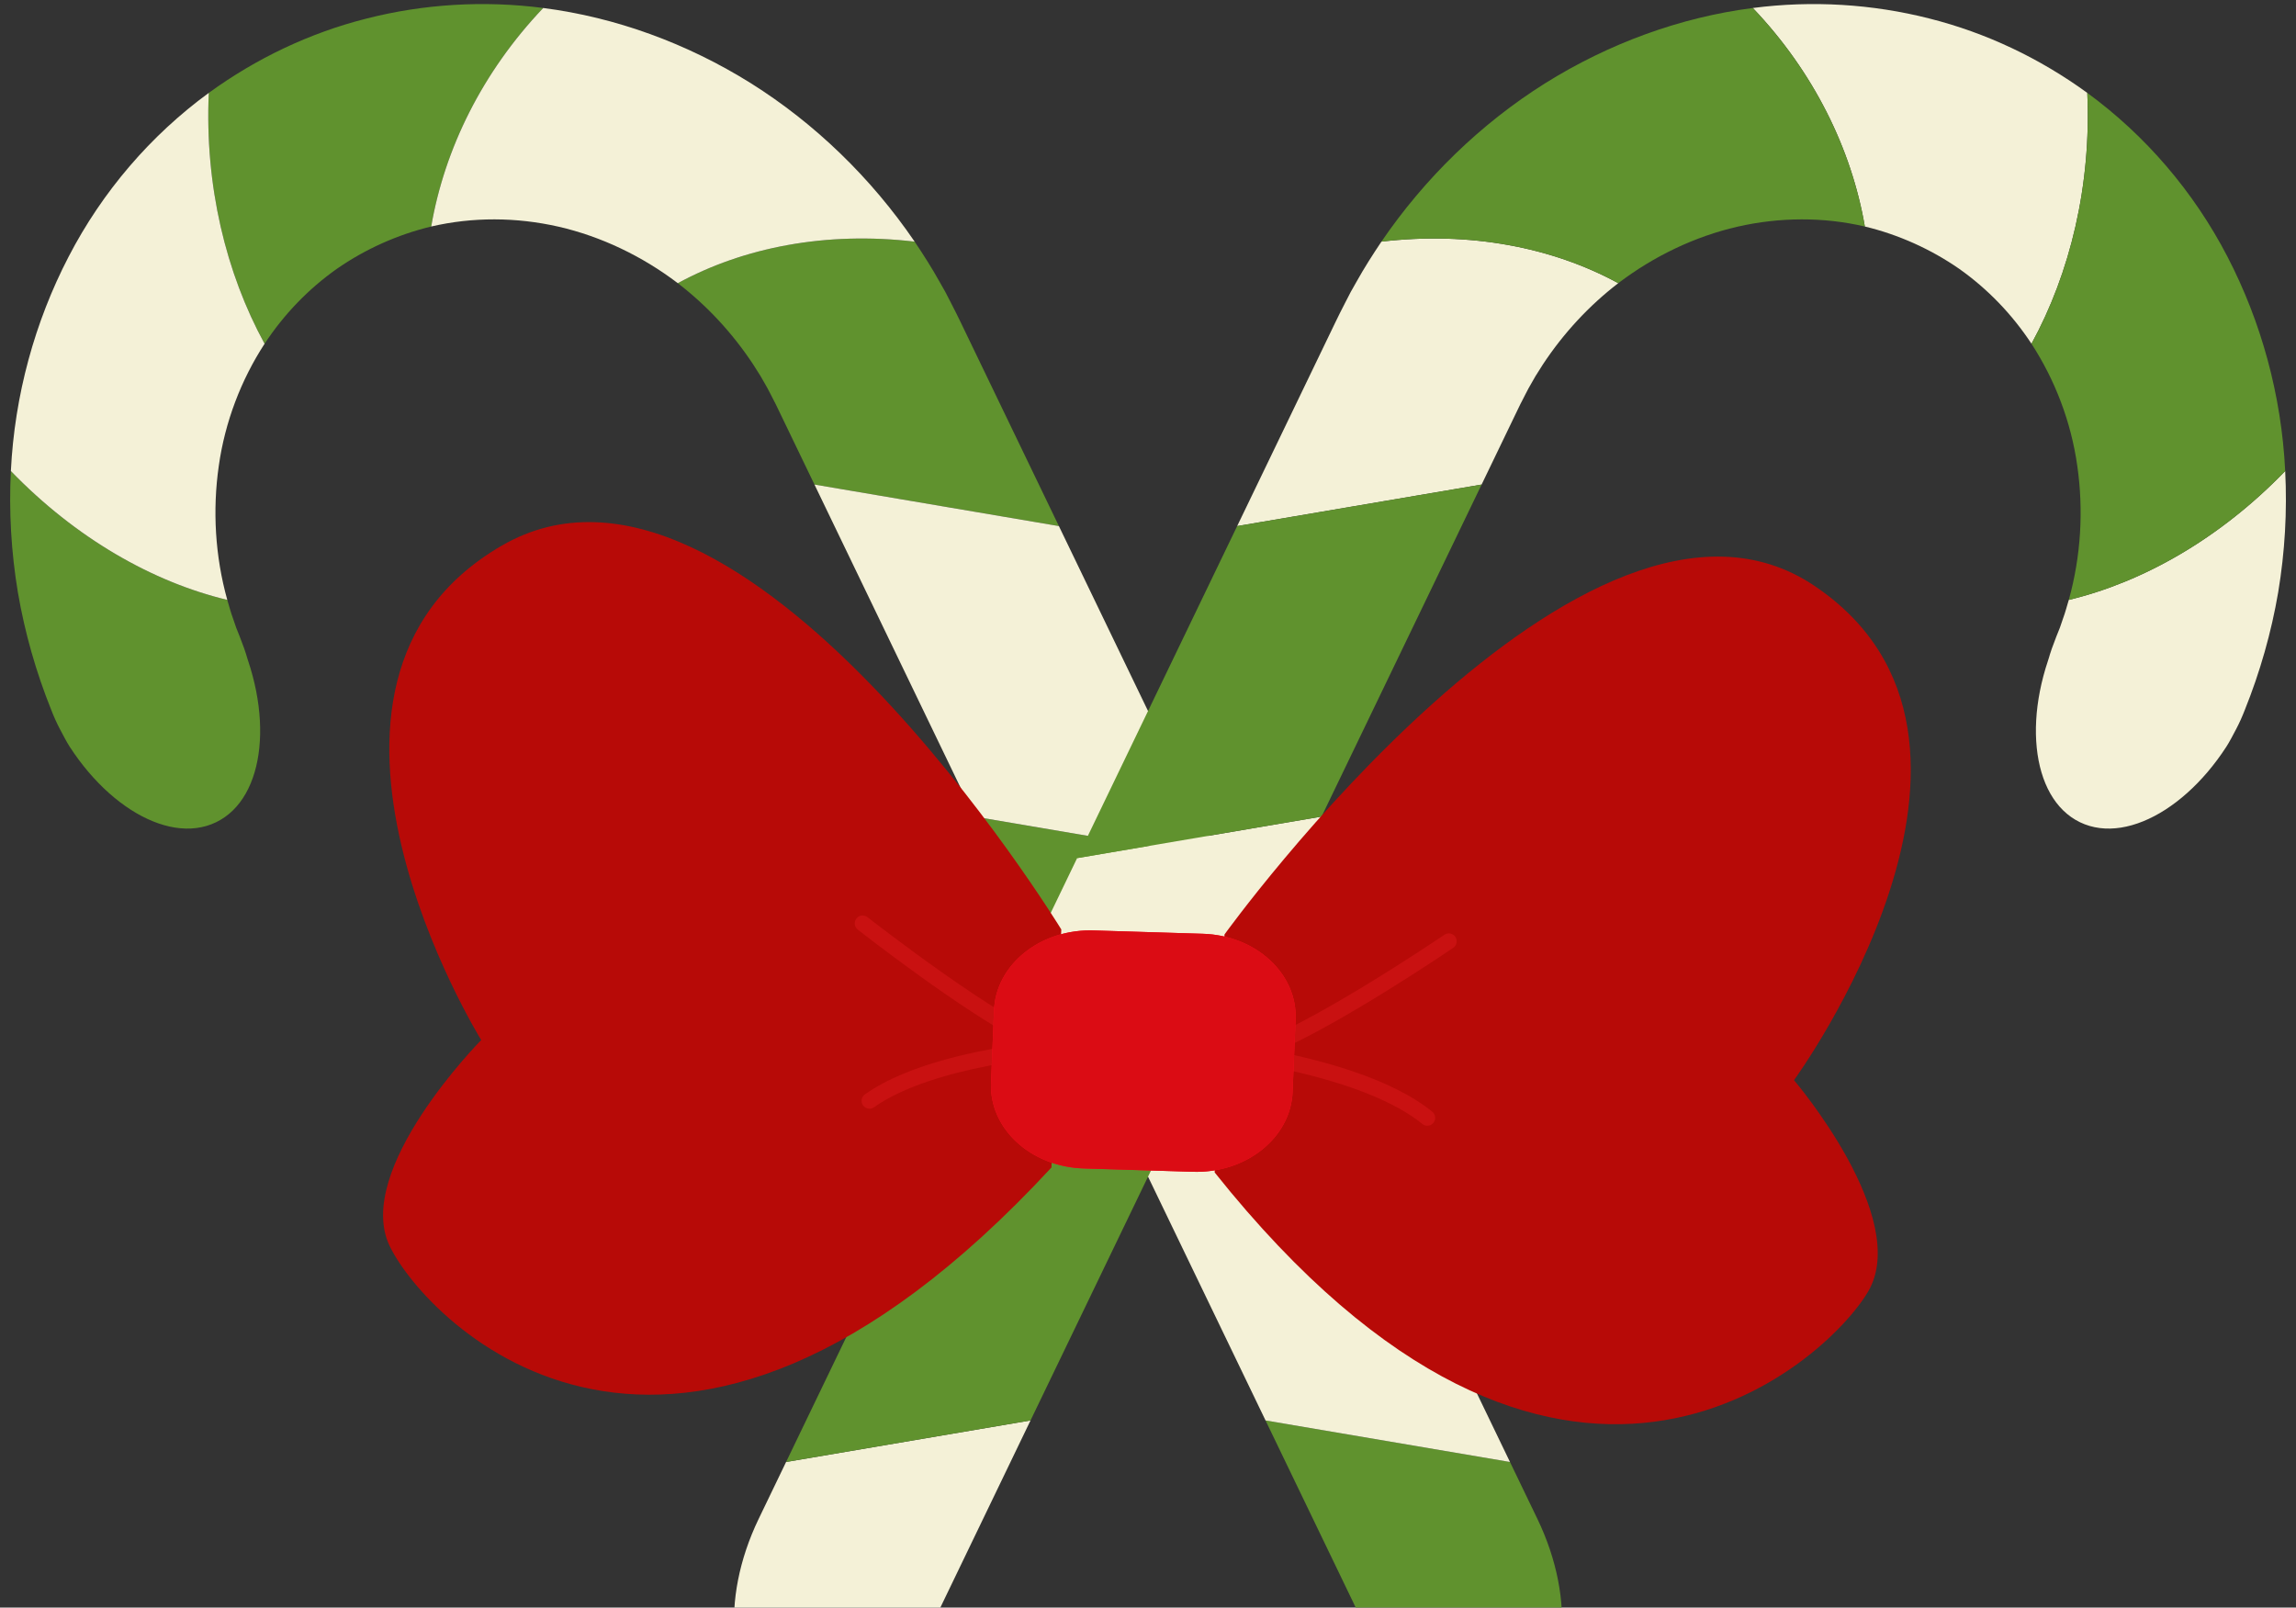<?xml version="1.0" encoding="UTF-8"?>
<svg width="447px" height="313px" viewBox="0 0 447 313" version="1.1" xmlns="http://www.w3.org/2000/svg" xmlns:xlink="http://www.w3.org/1999/xlink">
    <rect x="0" y="0" width="447" height="313" fill="#333333" stroke="none"/>
    <title>decoration-28</title>
    <g id="decoration-28" stroke="none" stroke-width="1" fill="none" fill-rule="evenodd">
        <g id="Christmas/Stuffs/Candy-Cane-2" transform="translate(2.036, 0.792)">
            <g id="Candy-1" transform="translate(-0.059, -0)">
                <path d="M156.588,93.55 L204.176,101.637 L185.048,61.946 C184.586,60.958 183.826,59.473 183.136,58.126 L182.084,56.081 L180.949,54.078 C179.459,51.396 177.801,48.804 176.09,46.255 C158.819,44.22 142.77,47.376 129.984,54.345 C135.661,58.705 140.621,64.061 144.628,70.119 L146.088,72.425 L147.445,74.799 C147.883,75.6 148.276,76.429 148.703,77.238 L149.018,77.847 L149.414,78.666 L156.588,93.55 M81.975,43.311 C84.563,28.242 91.922,13.216 103.783,0.764 C92.225,-0.737 80.514,-0.013 69.422,2.81 C58.303,5.613 47.929,10.567 38.671,17.292 C37.865,35.305 41.995,52.357 49.533,66.14 C53.304,60.4 58.074,55.462 63.581,51.565 C69.118,47.717 75.429,44.882 81.975,43.311 M0.139,90.918 C-0.258,98.747 0.196,106.684 1.502,114.523 C2.839,122.358 5.044,130.08 8.016,137.471 C8.518,138.761 9.075,140.01 9.707,141.201 C10.022,141.793 10.336,142.383 10.648,142.97 C10.955,143.518 11.323,144.202 11.586,144.584 C12.728,146.346 13.95,147.989 15.233,149.498 C17.798,152.519 20.601,155.006 23.47,156.85 C29.207,160.539 35.205,161.653 40.08,159.304 L40.081,159.304 C44.956,156.954 47.822,151.568 48.511,144.782 C48.856,141.389 48.657,137.646 47.892,133.759 C47.51,131.816 46.987,129.835 46.32,127.844 C46.12,127.292 46.075,127.011 45.939,126.597 C45.822,126.213 45.695,125.832 45.559,125.452 C45.277,124.698 44.991,123.938 44.702,123.167 L43.999,121.405 L43.387,119.617 C42.938,118.435 42.648,117.212 42.272,116.011 C27.704,112.512 12.796,104.007 0.139,90.918 M213.249,211.121 L260.839,219.208 L235.334,166.286 L187.744,158.199 L213.249,211.121 M261.882,312.031 C269.54,327.923 283.783,337.08 293.535,332.381 C303.285,327.681 304.997,310.834 297.338,294.943 L291.995,283.857 L244.406,275.77 L261.882,312.031" id="Combined-Shape" fill="#60922E"></path>
                <path d="M49.533,66.14 C41.995,52.357 37.865,35.305 38.671,17.292 C27.389,25.537 17.947,36.499 11.378,49.193 C4.797,61.871 0.862,76.17 0.139,90.918 C12.796,104.007 27.704,112.512 42.272,116.011 C39.893,107.482 39.383,98.534 40.614,89.944 C41.821,81.339 44.966,73.167 49.533,66.14 M129.984,54.345 C142.77,47.376 158.819,44.22 176.09,46.255 C167.634,33.847 156.658,23.23 144.223,15.423 C131.772,7.64 117.906,2.58 103.783,0.764 C91.922,13.216 84.563,28.242 81.975,43.311 C90.003,41.44 98.509,41.464 106.782,43.346 C115.053,45.25 123.031,49.059 129.984,54.345 M187.744,158.199 L235.334,166.286 L204.176,101.637 L156.588,93.55 L187.744,158.199 M244.406,275.77 L291.995,283.857 L260.839,219.208 L213.249,211.121 L244.406,275.77" id="Combined-Shape" fill="#F4F1D7"></path>
            </g>
            <g id="Candy-2" transform="translate(140.872, -0)">
                <path d="M145.541,93.55 L97.951,101.637 L117.08,61.946 C117.542,60.958 118.302,59.473 118.992,58.126 L120.044,56.081 L121.178,54.078 C122.67,51.396 124.328,48.804 126.038,46.255 C143.309,44.22 159.358,47.376 172.145,54.345 C166.468,58.705 161.506,64.061 157.501,70.119 L156.041,72.425 L154.684,74.799 C154.246,75.6 153.852,76.429 153.426,77.238 L153.11,77.847 L152.713,78.666 L145.541,93.55 M220.153,43.311 C217.565,28.242 210.205,13.216 198.345,0.764 C209.903,-0.737 221.614,-0.013 232.707,2.81 C243.825,5.613 254.199,10.567 263.458,17.292 C264.263,35.305 260.132,52.357 252.595,66.14 C248.824,60.4 244.053,55.462 238.548,51.565 C233.009,47.717 226.699,44.882 220.153,43.311 M301.989,90.918 C302.386,98.747 301.932,106.684 300.626,114.523 C299.289,122.358 297.084,130.08 294.111,137.471 C293.61,138.761 293.054,140.01 292.422,141.201 C292.107,141.793 291.793,142.383 291.481,142.97 C291.172,143.518 290.805,144.202 290.541,144.584 C289.4,146.346 288.177,147.989 286.895,149.498 C284.33,152.519 281.527,155.006 278.659,156.85 C272.921,160.539 266.923,161.653 262.047,159.304 C257.172,156.954 254.306,151.568 253.617,144.782 C253.272,141.389 253.471,137.646 254.236,133.759 C254.618,131.816 255.141,129.835 255.808,127.844 C256.007,127.292 256.053,127.011 256.188,126.597 C256.306,126.213 256.432,125.832 256.568,125.452 C256.851,124.698 257.137,123.938 257.425,123.167 L258.13,121.405 L258.74,119.617 C259.189,118.435 259.481,117.212 259.857,116.011 C274.424,112.512 289.332,104.007 301.989,90.918 M88.878,211.121 L41.29,219.208 L66.795,166.286 L114.383,158.199 L88.878,211.121 M40.247,312.031 C32.588,327.923 18.344,337.08 8.593,332.381 C-1.157,327.681 -2.869,310.834 4.789,294.943 L10.132,283.857 L57.722,275.77 L40.247,312.031" id="Combined-Shape" fill="#F4F1D7"></path>
                <path d="M252.595,66.14 C260.132,52.357 264.263,35.305 263.458,17.292 C274.74,25.537 284.181,36.499 290.751,49.193 C297.33,61.871 301.267,76.17 301.989,90.918 C289.332,104.007 274.424,112.512 259.857,116.011 C262.236,107.482 262.745,98.534 261.515,89.944 C260.308,81.339 257.162,73.167 252.595,66.14 M172.145,54.345 C159.358,47.376 143.309,44.22 126.038,46.255 C134.494,33.847 145.469,23.23 157.905,15.423 C170.356,7.64 184.223,2.58 198.345,0.764 C210.205,13.216 217.565,28.242 220.153,43.311 C212.125,41.44 203.62,41.464 195.345,43.346 C187.076,45.25 179.098,49.059 172.145,54.345 M114.383,158.199 L66.795,166.286 L97.951,101.637 L145.541,93.55 L114.383,158.199 M57.722,275.77 L10.132,283.857 L41.29,219.208 L88.878,211.121 L57.722,275.77" id="Combined-Shape" fill="#60922E"></path>
            </g>
            <g id="Christmas/Stuffs/Knot-1" transform="translate(72.544, 100.861)">
                <path d="M132.04,79.311 C132.04,79.311 69.852,-22.53 23.084,4.594 C-23.683,31.719 19.107,100.844 19.107,100.844 C19.107,100.844 -5.915,126.161 1.31,141.004 C8.535,155.846 56.281,205.491 130.126,125.654 L132.04,79.311" id="Fill-23" fill="#B70A07"></path>
                <path d="M163.815,80.282 C163.815,80.282 234.251,-17.505 278.662,12.407 C323.074,42.319 274.686,108.657 274.686,108.657 C274.686,108.657 297.555,135.439 289.124,149.801 C280.691,164.165 228.969,210.769 161.9,126.625 L163.815,80.282" id="Fill-24" fill="#B70A07"></path>
                <path d="M94.698,114.21 C94.217,114.21 93.742,113.983 93.443,113.558 C92.954,112.865 93.12,111.906 93.813,111.417 C102.519,105.269 116.976,102.615 125.064,101.566 C112.601,95.15 93.356,80.08 92.41,79.339 C91.744,78.815 91.628,77.849 92.15,77.181 C92.674,76.513 93.637,76.396 94.305,76.919 C94.571,77.128 120.998,97.824 131.527,101.012 C132.236,101.226 132.69,101.918 132.607,102.657 C132.523,103.393 131.925,103.965 131.186,104.016 C130.947,104.031 107.197,105.725 95.582,113.929 C95.313,114.118 95.004,114.21 94.698,114.21" id="Fill-25" fill="#C91111"></path>
                <path d="M203.299,117.529 C202.958,117.529 202.615,117.416 202.331,117.184 C191.43,108.3 167.887,105.161 167.65,105.13 C166.915,105.035 166.352,104.427 166.314,103.685 C166.276,102.943 166.773,102.281 167.495,102.11 C178.267,99.572 206.342,80.539 206.623,80.347 C207.327,79.868 208.28,80.053 208.755,80.755 C209.232,81.457 209.049,82.412 208.349,82.889 C207.344,83.571 186.895,97.434 173.939,103.067 C181.931,104.615 196.1,108.144 204.268,114.801 C204.925,115.337 205.024,116.304 204.49,116.962 C204.187,117.335 203.744,117.529 203.299,117.529" id="Fill-26" fill="#C91111"></path>
                <path d="M136.412,125.846 L157.685,126.496 C168.025,126.812 176.703,119.859 177.071,110.966 L177.655,96.828 C178.022,87.935 169.939,80.469 159.6,80.153 L138.327,79.504 C127.988,79.187 119.309,86.14 118.941,95.033 L118.357,109.171 C117.99,118.065 126.073,125.53 136.412,125.846" id="Fill-27" fill="#FD0E20"></path>
                <path d="M158.362,126.507 C158.138,126.507 157.912,126.503 157.685,126.496 L136.412,125.846 C134.207,125.778 132.104,125.386 130.164,124.724 C123.205,122.347 118.339,116.499 118.345,109.743 C118.345,109.553 118.349,109.363 118.357,109.171 L118.941,95.033 C119.301,86.335 127.611,79.493 137.649,79.493 C137.874,79.493 138.1,79.496 138.327,79.504 L159.6,80.153 C169.717,80.462 177.674,87.618 177.668,96.256 C177.667,96.446 177.663,96.637 177.655,96.828 L177.071,110.966 C176.755,118.613 170.294,124.825 161.917,126.215 C160.765,126.406 159.576,126.507 158.362,126.507" id="Fill-28" fill="#DB0C14"></path>
            </g>
        </g>
    </g>
</svg>